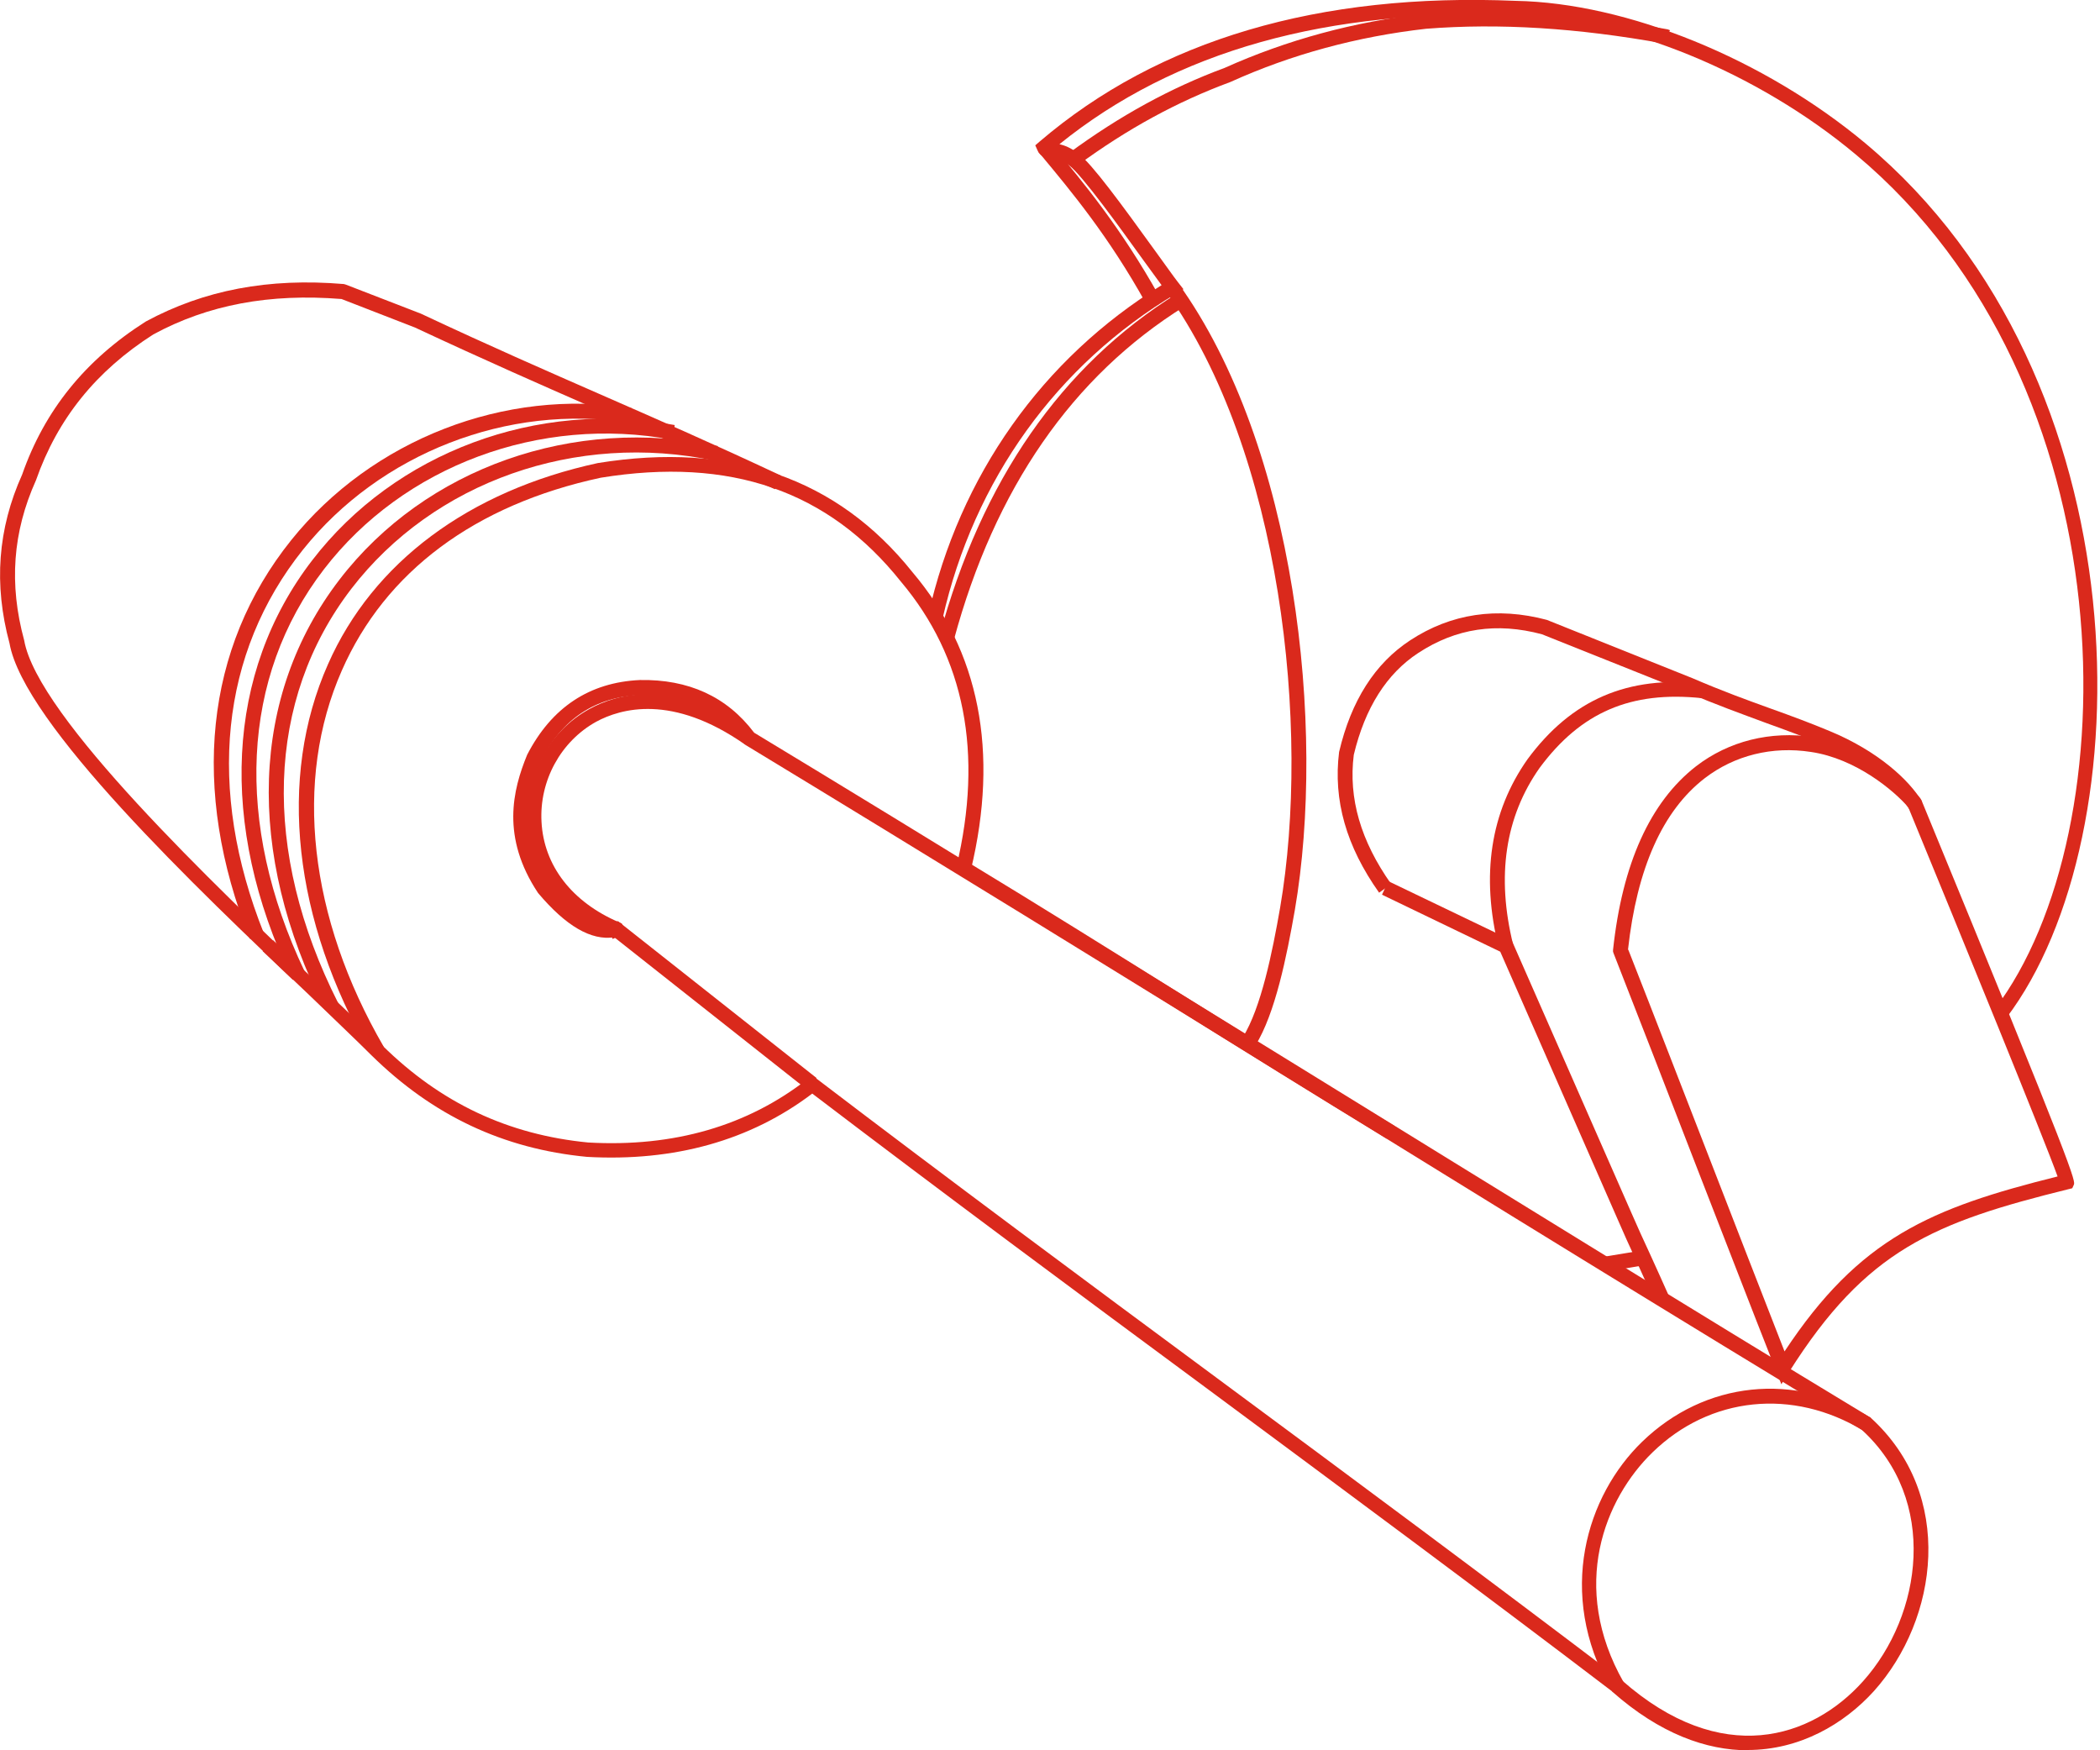<svg width="96" height="80" viewBox="0 0 96 80" fill="none" xmlns="http://www.w3.org/2000/svg">
<g clip-path="url(#clip0_468_150)">
<path d="M73.725 77.33C67.767 72.792 61.44 68.109 55.337 63.584C49.286 59.112 43.038 54.482 37.132 49.984C34.304 52.128 30.832 53.101 26.833 52.877C22.992 52.509 19.783 50.983 16.994 48.247C16.297 47.55 15.297 46.603 14.14 45.485C8.931 40.553 1.078 33.068 0.434 29.398C-0.29 26.715 -0.106 24.176 1.013 21.69C2.039 18.757 3.893 16.455 6.669 14.693C9.326 13.259 12.272 12.693 15.718 12.983L15.81 13.009L19.243 14.337C22.492 15.863 25.031 16.968 27.491 18.047C29.95 19.125 32.489 20.23 35.712 21.743L35.422 22.361C32.213 20.862 29.674 19.744 27.214 18.678C24.755 17.599 22.203 16.481 18.967 14.969L15.613 13.667C12.325 13.403 9.51 13.93 7.011 15.284C4.393 16.955 2.63 19.138 1.644 21.953C0.578 24.321 0.407 26.702 1.105 29.267C1.71 32.752 9.786 40.434 14.613 45.025C15.784 46.143 16.784 47.09 17.481 47.787C20.151 50.418 23.229 51.864 26.886 52.22C30.805 52.443 34.186 51.457 36.922 49.313L37.132 49.155L37.343 49.313C43.314 53.864 49.628 58.547 55.745 63.071C61.861 67.596 68.175 72.279 74.146 76.817L73.739 77.356L73.725 77.33Z" fill="#DA291C"/>
<path d="M79.907 80C78.013 80 75.882 79.25 73.699 77.317L74.146 76.804C78.697 80.816 82.828 79.461 85.169 76.843C87.879 73.818 88.628 68.556 85.103 65.347C80.92 62.821 76.619 60.191 72.292 57.534C68.069 54.943 63.821 52.312 59.572 49.694C51.141 44.485 42.42 39.106 34.067 34.041L33.975 33.949C32.857 32.423 31.318 31.687 29.279 31.766C27.201 31.858 25.715 32.844 24.715 34.791C23.847 36.909 23.965 38.658 25.136 40.408C26.254 41.736 27.254 42.328 28.096 42.144L28.253 42.105L37.329 49.273L36.908 49.813L28.082 42.841C27.017 42.999 25.873 42.328 24.597 40.816C22.9 38.264 23.439 36.106 24.097 34.502C25.215 32.331 26.951 31.187 29.253 31.082C31.463 31.042 33.225 31.832 34.475 33.489C42.828 38.54 51.522 43.92 59.94 49.102C64.189 51.72 68.438 54.35 72.66 56.942C76.974 59.599 81.275 62.23 85.511 64.794C89.404 68.333 88.602 74.015 85.669 77.29C84.301 78.803 82.275 79.987 79.894 79.987L79.907 80Z" fill="#DA291C"/>
<path d="M16.941 48.181C13.403 42.065 12.68 35.567 14.995 30.358C17.047 25.702 21.44 22.44 27.333 21.164C33.449 20.178 38.276 21.848 41.71 26.149C44.774 29.767 45.682 34.357 44.38 39.776L43.722 39.619C44.959 34.423 44.103 30.043 41.183 26.583C37.869 22.427 33.383 20.875 27.464 21.835C21.716 23.071 17.612 26.123 15.626 30.648C13.416 35.659 14.113 41.934 17.547 47.853L16.955 48.195L16.941 48.181Z" fill="#DA291C"/>
<path d="M75.646 59.507C75.41 58.981 75.12 58.323 74.818 57.665C74.502 56.981 74.186 56.284 73.95 55.732L68.583 43.499L63.177 40.894L63.466 40.276L69.109 42.986L74.581 55.442C74.818 55.995 75.133 56.679 75.449 57.363C75.752 58.02 76.041 58.678 76.278 59.204L75.659 59.48L75.646 59.507Z" fill="#DA291C"/>
<path d="M63.4 52.049C60.125 50.062 56.81 47.997 53.614 45.998C50.431 44.012 47.129 41.947 43.867 39.974L44.222 39.395C47.498 41.381 50.786 43.433 53.982 45.432C57.179 47.432 60.48 49.497 63.755 51.47L63.4 52.049Z" fill="#DA291C"/>
<path d="M91.733 46.524L91.194 46.116C97.35 38.001 97.402 17.573 84.854 7.077C80.342 3.302 74.226 0.802 69.293 0.723C60.73 0.368 53.706 2.328 48.432 6.59C48.655 6.643 48.945 6.748 49.287 7.011C49.918 7.484 51.26 9.326 52.838 11.509C53.272 12.101 53.627 12.614 53.864 12.917L54.101 13.219L53.772 13.417C48.313 16.666 44.525 21.94 43.091 28.267L42.434 28.122C43.867 21.73 47.656 16.389 53.101 13.035C52.877 12.733 52.601 12.351 52.286 11.917C51.168 10.365 49.471 8.011 48.879 7.563C48.497 7.274 48.248 7.261 48.05 7.234C47.866 7.221 47.577 7.195 47.432 6.879L47.327 6.643L47.524 6.472C52.97 1.815 60.309 -0.342 69.293 0.039C74.371 0.132 80.645 2.683 85.275 6.55C98.1 17.284 98.034 38.198 91.72 46.524H91.733Z" fill="#DA291C"/>
<path d="M63.045 40.802C61.545 38.685 60.94 36.58 61.216 34.37C61.769 32.016 62.86 30.319 64.465 29.267C66.333 28.043 68.438 27.728 70.713 28.333L77.382 31.003C78.724 31.582 79.881 32.003 81.012 32.41C81.894 32.726 82.749 33.042 83.63 33.41C85.866 34.331 87.287 35.672 87.852 36.62L87.273 36.975C86.774 36.159 85.458 34.896 83.367 34.041C82.486 33.686 81.644 33.371 80.763 33.055C79.631 32.634 78.447 32.213 77.106 31.634L70.49 28.991C68.424 28.438 66.557 28.714 64.834 29.846C63.387 30.793 62.4 32.358 61.887 34.502C61.637 36.488 62.203 38.435 63.597 40.408L63.045 40.802Z" fill="#DA291C"/>
<path d="M57.389 47.774L56.81 47.419C57.652 46.064 58.165 43.525 58.52 41.486C59.927 33.292 58.572 20.638 53.298 13.325L53.85 12.93C59.243 20.401 60.624 33.279 59.191 41.605C58.822 43.709 58.296 46.327 57.389 47.787V47.774Z" fill="#DA291C"/>
<path d="M28.017 42.933L27.925 42.749C25.597 41.71 24.189 39.855 24.084 37.619C23.979 35.475 25.097 33.423 26.938 32.41C28.188 31.713 30.832 30.937 34.449 33.476L34.054 34.028C30.727 31.7 28.372 32.384 27.254 32.989C25.636 33.884 24.65 35.686 24.755 37.567C24.86 39.566 26.149 41.236 28.306 42.157L28.425 42.21L28.622 42.631L28.004 42.92L28.017 42.933Z" fill="#DA291C"/>
<path d="M68.517 43.341C67.688 40.013 68.135 37.106 69.832 34.699C71.845 31.976 74.397 30.871 77.869 31.24L77.803 31.911C74.554 31.569 72.266 32.555 70.385 35.094C68.806 37.33 68.398 40.053 69.174 43.183L68.517 43.341Z" fill="#DA291C"/>
<path d="M81.434 63.269L81.184 62.637C79.948 59.507 78.725 56.324 77.488 53.154C76.252 49.944 75.002 46.748 73.766 43.578L73.739 43.499V43.42C74.16 39.474 75.436 36.659 77.528 35.028C79.027 33.87 80.934 33.397 82.894 33.686C85.183 34.028 87.09 35.672 87.787 36.488L87.84 36.58C94.956 53.864 94.89 53.982 94.798 54.166L94.732 54.311L94.575 54.35C88.392 55.876 85.314 57.126 81.789 62.703L81.434 63.269ZM74.436 43.407C75.673 46.55 76.896 49.734 78.132 52.904C79.277 55.863 80.434 58.836 81.579 61.769C85.012 56.574 88.261 55.219 94.061 53.772C93.417 51.983 89.747 42.999 87.235 36.896C86.577 36.133 84.841 34.673 82.789 34.37C81.013 34.094 79.29 34.528 77.935 35.567C76.002 37.054 74.831 39.697 74.423 43.407H74.436Z" fill="#DA291C"/>
<path d="M13.39 44.788L12.009 43.473L12.482 42.973L13.863 44.288L13.39 44.788Z" fill="#DA291C"/>
<path d="M73.634 77.238C71.122 72.805 72.542 68.346 75.068 65.899C77.935 63.124 82.039 62.69 85.525 64.808L85.17 65.386C81.96 63.44 78.172 63.821 75.541 66.386C73.371 68.491 71.727 72.502 74.226 76.896L73.634 77.225V77.238Z" fill="#DA291C"/>
<path d="M52.378 13.851C50.681 10.799 48.971 8.747 47.603 7.103L47.472 6.945L47.998 6.511L48.129 6.669C49.524 8.339 51.247 10.418 52.983 13.522L52.391 13.851H52.378Z" fill="#DA291C"/>
<path d="M49.273 7.55L48.865 6.998C51.193 5.288 53.522 4.012 55.981 3.104C58.822 1.828 61.9 0.987 65.123 0.631C68.543 0.368 72.173 0.592 76.238 1.342L76.343 1.381L76.04 1.986C72.108 1.276 68.543 1.052 65.189 1.315C62.045 1.671 59.033 2.486 56.244 3.749C53.824 4.643 51.549 5.88 49.273 7.55Z" fill="#DA291C"/>
<path d="M14.851 46.143C11.207 38.948 11.457 31.779 15.521 26.491C19.441 21.388 26.228 18.994 32.818 20.388L32.674 21.059C26.334 19.717 19.823 22.019 16.061 26.912C12.167 31.989 11.944 38.882 15.456 45.84L14.851 46.143Z" fill="#DA291C"/>
<path d="M13.312 44.683C9.984 37.698 10.326 30.74 14.272 25.61C18.06 20.677 24.558 18.257 30.845 19.428L30.727 20.099C24.689 18.967 18.441 21.296 14.811 26.018C11.023 30.937 10.707 37.632 13.916 44.38L13.298 44.669L13.312 44.683Z" fill="#DA291C"/>
<path d="M11.418 42.907C8.695 36.08 9.366 29.609 13.312 24.689C16.995 20.099 23.098 17.718 28.872 18.652L28.767 19.323C23.23 18.441 17.376 20.717 13.851 25.123C10.076 29.845 9.431 36.067 12.062 42.657L11.431 42.907H11.418Z" fill="#DA291C"/>
<path d="M75.06 57.155L73.308 57.444L73.419 58.118L75.171 57.83L75.06 57.155Z" fill="#DA291C"/>
<path d="M43.604 29.24L42.946 29.069C44.867 21.98 48.523 16.705 53.811 13.417L54.166 13.995C49.023 17.192 45.472 22.335 43.604 29.253V29.24Z" fill="#DA291C"/>
</g>
<defs>
<clipPath id="clip0_468_150">
<rect width="95.889" height="80" fill="white"/>
</clipPath>
</defs>
</svg>
